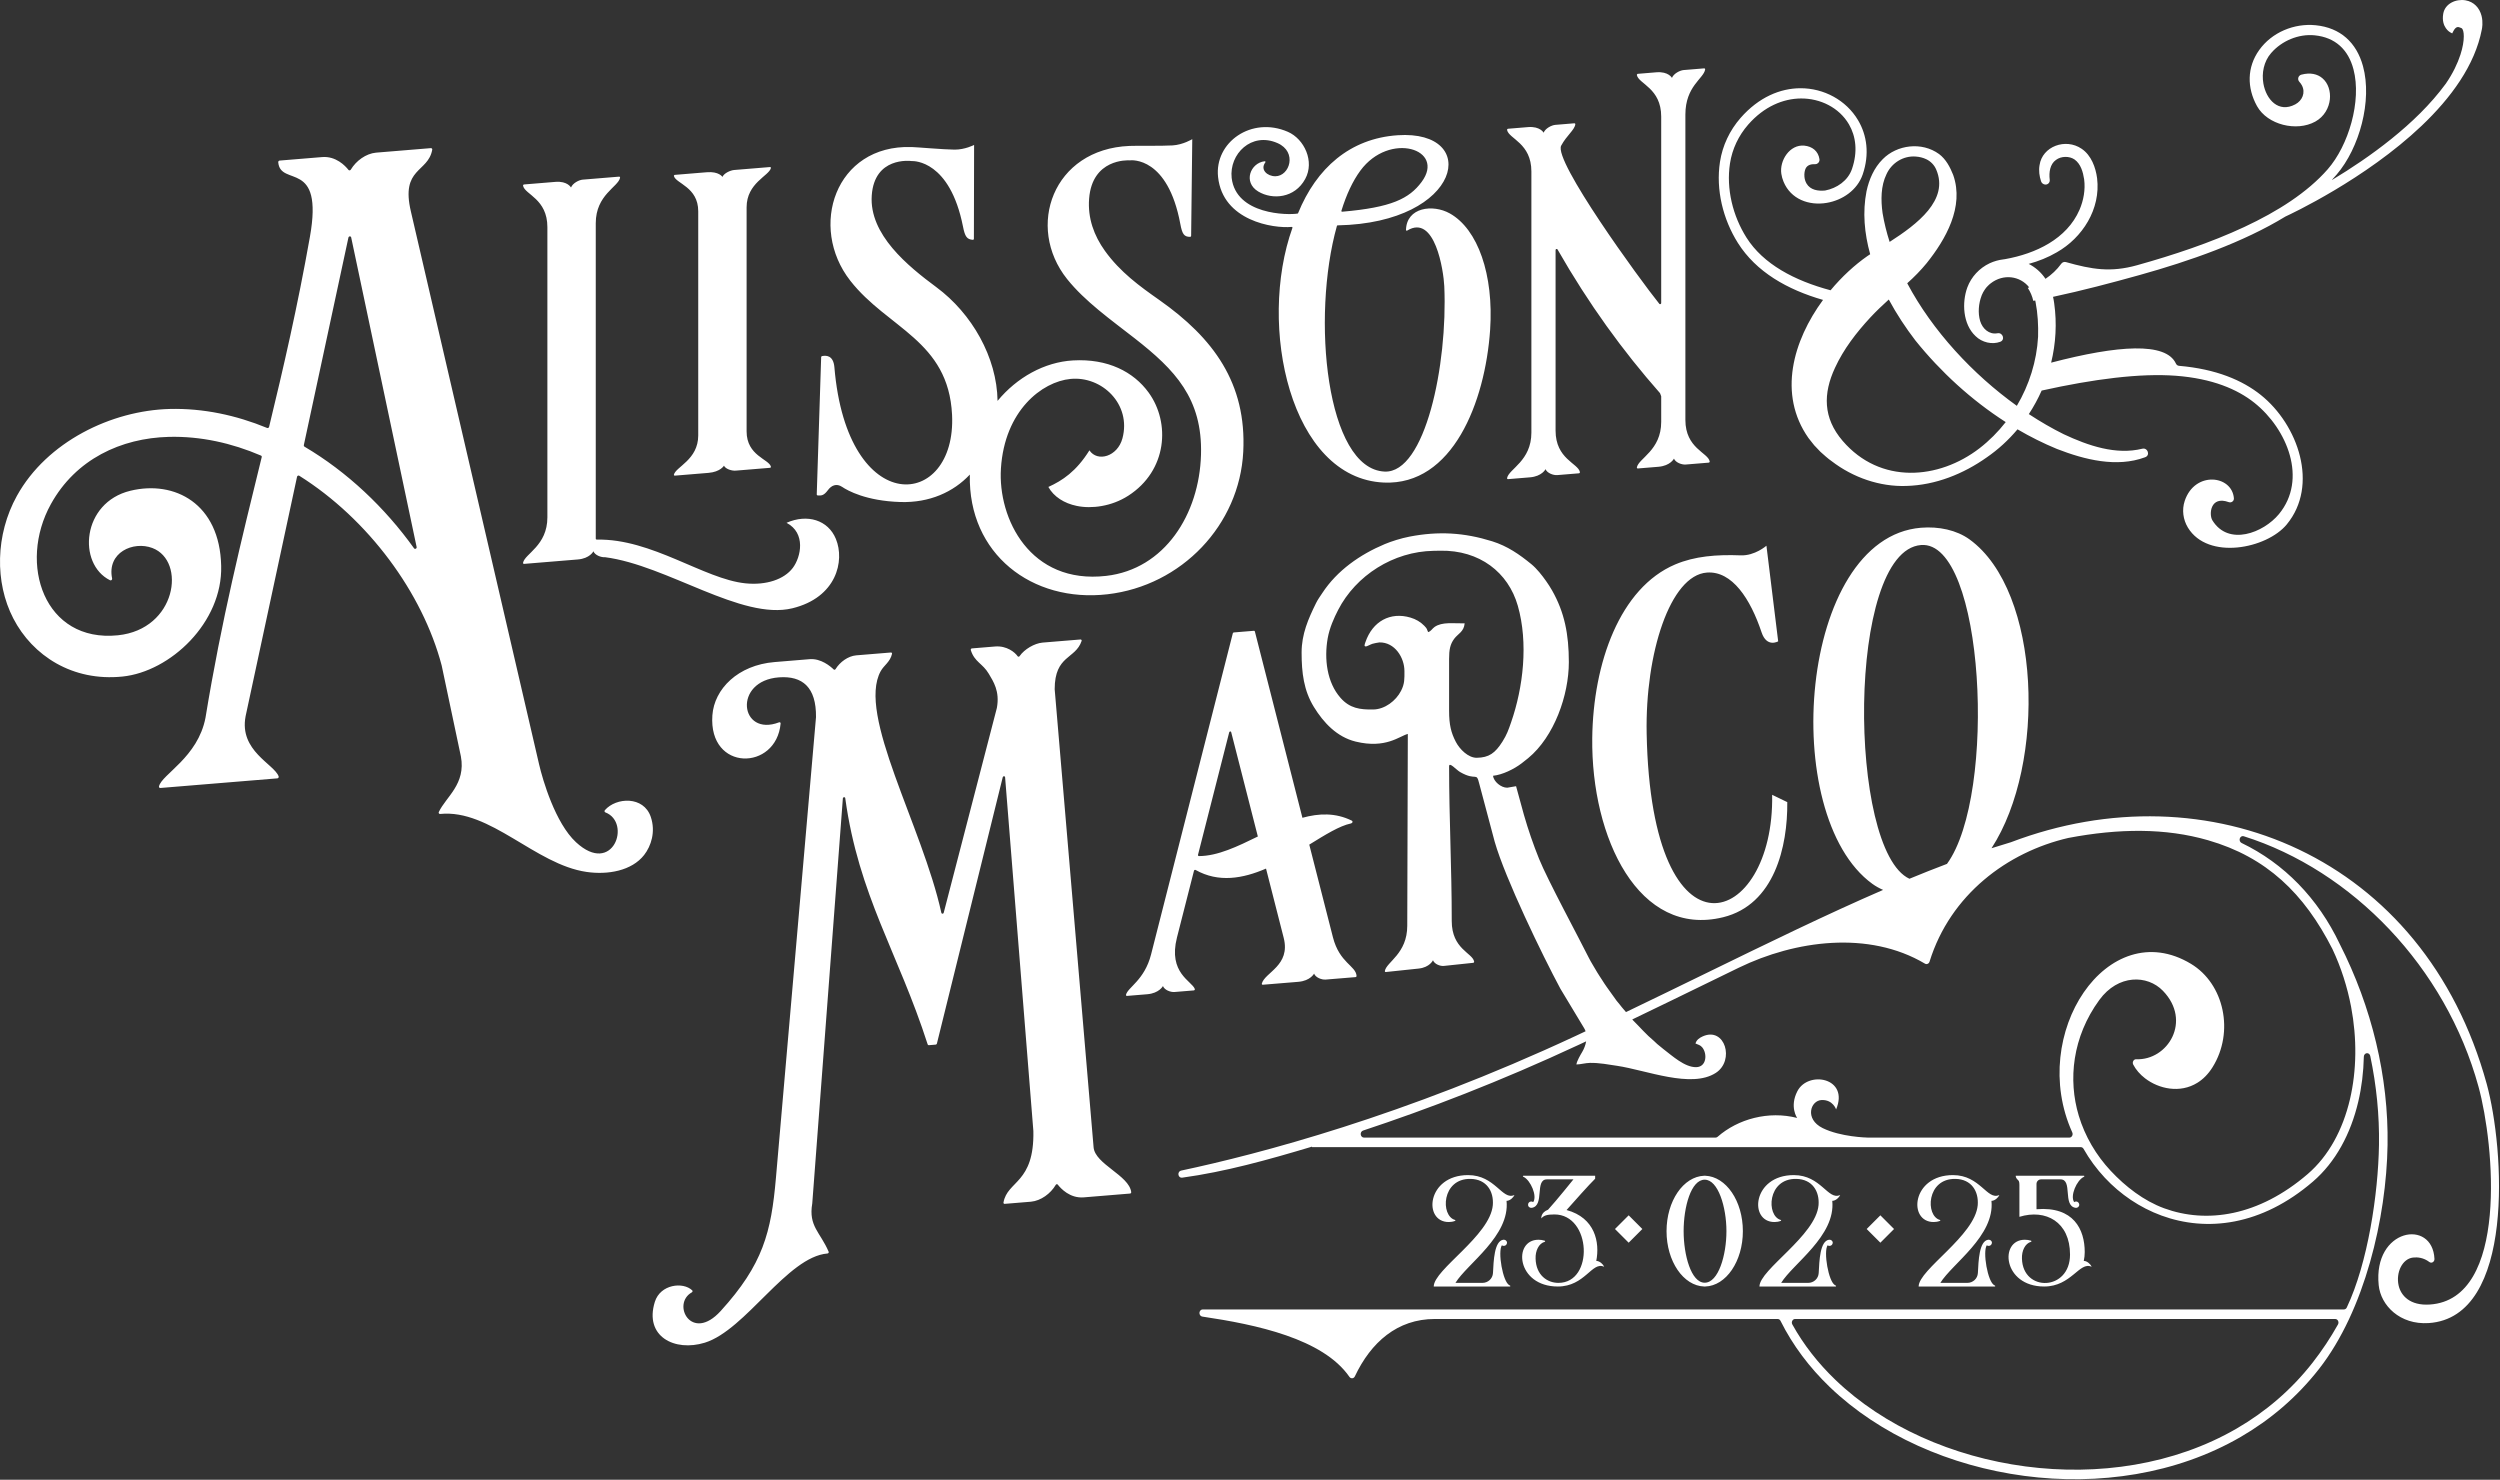 <svg width="963" height="570" viewBox="0 0 963 570" fill="none" xmlns="http://www.w3.org/2000/svg">
<rect x="0" y="0" width="963" height="570" fill="#333333" stroke="none"/>
<g clip-path="url(#clip0_4_2)">
<path fill-rule="evenodd" clip-rule="evenodd" d="M287.593 65.088L296.573 64.351C296.692 64.34 296.802 64.377 296.868 64.456C296.954 64.523 296.976 64.615 296.954 64.721C296.269 67.731 287.593 70.467 287.593 79.853V166.188C287.593 175.574 296.269 176.864 296.954 179.772C296.976 179.874 296.954 179.968 296.868 180.06C296.802 180.148 296.693 180.195 296.573 180.205L287.593 180.944L283.402 181.287C281.881 181.413 279.482 180.677 278.874 179.378C278.874 179.378 277.516 181.771 272.89 182.153L268.96 182.476L259.98 183.215C259.849 183.226 259.751 183.196 259.675 183.116C259.6 183.04 259.567 182.95 259.589 182.847C260.273 179.826 268.96 177.107 268.96 167.721V81.383C268.96 71.997 260.273 70.689 259.589 67.79C259.567 67.692 259.6 67.593 259.675 67.515C259.751 67.422 259.848 67.368 259.98 67.358L268.96 66.619L272.293 66.347C276.919 65.964 278.287 68.138 278.287 68.138C278.885 66.737 281.295 65.606 282.816 65.48L287.593 65.089L287.593 65.088ZM516.704 81.214C518.619 74.979 521.064 69.739 524.004 65.742C535.213 50.508 557.021 57.41 547.599 70.091C542.828 76.517 536.022 79.921 517.022 81.552C516.924 81.561 516.833 81.525 516.765 81.459C516.698 81.389 516.679 81.306 516.704 81.22V81.214ZM538.357 52.097C519.982 53.339 507.082 64.798 500.027 82.092C499.996 82.185 499.914 82.243 499.808 82.269C496.141 82.897 476.109 82.784 474.436 68.54C473.447 59.324 482.051 50.726 492.072 55.11C499.85 58.5 496.785 67.892 491.252 67.894C488.179 67.903 485.276 65.349 487.421 62.53C487.487 62.447 487.493 62.334 487.426 62.243C487.366 62.148 487.249 62.107 487.134 62.118C481.687 62.754 478.709 70.174 484.669 73.767C490.14 77.062 498.747 76.362 502.766 68.933C506.462 62.212 502.437 53.551 496.088 50.778C482.093 44.67 467.768 54.812 469.197 68.172C471.004 85.107 490.543 88.067 497.524 87.406C497.63 87.398 497.728 87.434 497.795 87.511C497.862 87.584 497.88 87.664 497.848 87.755C484.323 125.6 497.054 184.287 533.053 185.883C559.523 187.054 572.079 154.973 573.993 127.091C575.435 105.864 569.304 88.268 558.452 82.202C551.937 78.558 541.792 79.835 541.586 88.588C541.583 88.686 541.641 88.784 541.738 88.836C541.849 88.88 541.962 88.872 542.058 88.814C552.776 82.243 556.078 104.375 556.339 110.27C557.687 140.603 548.972 182.344 533.36 181.653C510.859 180.655 505.073 122.269 514.986 87.007C515.019 86.883 515.136 86.808 515.269 86.808C563.333 85.879 570.502 49.916 538.357 52.096L538.357 52.097ZM531.348 247.457C537.323 247.353 540.99 253.362 540.99 258.496C540.99 261.411 541.115 263.307 539.697 266.084C537.687 270.016 533.398 273.221 529.003 273.296C523.833 273.384 519.957 272.836 516.43 268.885C511.079 262.886 510.039 253.71 511.428 245.859C512.134 241.861 513.871 238.015 515.448 234.956C522.322 221.611 536.755 212.442 552.197 212.179L554.803 212.131C569.912 211.875 580.99 220.46 584.666 233.359C588.739 247.657 586.776 264.744 582.065 278.279C581.098 281.063 580.436 283.006 578.731 285.687C575.905 290.13 573.548 291.817 568.875 291.898C565.572 291.955 562.264 288.603 560.792 285.784C558.965 282.287 558.191 279.173 558.191 273.838V253.771C558.191 250.282 558.589 248.174 560.156 246.061C561.619 244.094 563.915 243.37 564.184 240.118C559.862 240.19 555.519 239.459 552.6 241.503C551.629 242.182 551.265 243.158 550.111 243.485C549.504 242.231 549.92 242.394 548.652 241.061C547.153 239.531 545.383 238.504 543.313 237.894C535.554 235.603 528.706 239.29 525.949 247.392C525.656 248.254 525.219 249.251 526.447 248.948C526.879 248.84 527.944 248.208 528.701 247.981C529.048 247.876 530.906 247.463 531.347 247.457H531.348ZM559.21 354.792C559.21 365.579 567.213 367.062 567.833 370.381C567.893 370.614 567.702 370.858 567.473 370.88L556.154 372.074C554.764 372.218 552.556 371.38 551.986 369.895C551.986 369.895 550.738 372.642 546.471 373.09L533.813 374.423C533.573 374.45 533.409 374.26 533.453 374.001C534.082 370.529 542.076 367.385 542.076 356.598C542.076 331.775 542.293 307.508 542.293 282.711C539.103 283.507 533.838 288.5 522.222 285.665C514.985 283.897 509.836 278.386 506.116 272.337C502.215 265.991 501.379 259.176 501.379 251.355C501.379 244.23 503.955 238.373 506.935 232.322C507.663 230.842 508.465 229.802 509.352 228.441C515.037 219.741 523.956 213.556 533.395 209.594C535.971 208.514 539.73 207.33 542.924 206.712C554.077 204.556 563.996 205.131 574.771 208.501C580.693 210.352 585.303 213.572 589.908 217.341C591.948 219.011 594.058 221.689 595.563 223.838C596.427 225.068 597.135 226.149 597.884 227.473C602.648 235.886 604.318 244.324 604.318 255.066C604.318 267.764 598.698 283.745 588.646 292.043L586.149 294.019C583.243 296.256 578.701 298.469 575.13 298.827C575.31 300.996 578.189 303.465 580.604 303.424L583.991 302.844L587.007 313.85C588.672 319.649 590.619 325.304 592.85 330.837C596.097 338.885 608.474 361.821 611.927 368.779C612.912 370.765 614.112 372.536 615.233 374.538C615.832 375.612 616.411 376.294 617.056 377.376C617.692 378.441 618.239 379.178 618.912 380.179L622.691 385.457C623.453 386.386 624.047 387.065 624.772 388.032L626.329 389.853C636.719 384.868 647.004 379.851 657.084 374.933C681.028 363.25 703.807 352.137 725.372 342.793C723.896 342.154 722.509 341.38 721.243 340.467C684.88 314.127 692.855 207.16 739.962 203.287C746.82 202.725 753.689 204.172 758.669 207.782C786.264 227.769 788.326 294.176 767.132 326.738C769.6 325.941 772.049 325.183 774.477 324.468C774.51 324.46 774.534 324.451 774.566 324.44C850.274 295.65 933.81 329.701 957.9 417.591C964.68 442.332 968.986 507.435 935.535 509.648C924.454 510.38 917.058 502.864 916.27 495.029C914.07 473.197 937.026 469.323 937.754 484.916C937.78 485.453 937.544 485.933 937.118 486.193C936.692 486.458 936.203 486.431 935.8 486.132C933.53 484.412 931.187 484.214 929.483 484.412C925.345 484.902 922.846 490.196 923.944 495.15C924.81 499.041 928.298 503.016 935.967 502.504C966.448 500.485 960.793 440.732 954.738 418.653C942.078 372.469 906.012 335.274 864.289 322.119C863.658 321.915 862.995 322.291 862.771 322.974C862.549 323.663 862.845 324.421 863.451 324.712C879.761 332.549 892.897 345.969 901.274 363.64C901.282 363.651 901.285 363.662 901.292 363.674C913.614 387.899 920.11 414.805 919.687 441.06C919.238 469.132 910.888 504.795 893.306 527.297C884.763 538.233 874.488 546.912 863.126 553.501C838.339 567.873 808.35 572.294 779.785 568.515C751.211 564.733 724.011 552.73 704.811 534.267C697.042 526.797 690.578 518.269 685.851 508.787C685.629 508.336 685.224 508.077 684.757 508.077L552.683 508.073C538.238 508.073 528.089 517.056 521.895 530.165C521.692 530.596 521.333 530.861 520.898 530.903C520.458 530.942 520.062 530.751 519.795 530.364C509.595 515.628 483.906 510.229 463.108 507.145C462.456 507.047 461.984 506.406 462.027 505.686C462.073 504.958 462.616 504.395 463.275 504.395H862.593H896.116H902.869C903.35 504.395 903.761 504.12 903.978 503.656C912.089 486.55 916.084 459.902 916.386 441.002C916.566 429.622 915.418 418.111 913.021 406.756C912.878 406.075 912.306 405.622 911.677 405.693C911.044 405.764 910.568 406.338 910.551 407.036C910.418 413.013 909.699 418.842 908.405 424.366C905.492 436.774 899.657 447.644 890.963 455.127C871.092 472.24 849.945 474.586 832.61 468.235C824.257 465.175 816.788 460.09 810.769 453.66C807.615 450.288 804.859 446.546 802.582 442.531C802.342 442.114 801.963 441.879 801.52 441.879H505.392V441.688C488.125 446.857 472.04 451.346 455.322 453.648C454.651 453.739 454.036 453.225 453.932 452.486C453.828 451.755 454.269 451.061 454.93 450.92C485.081 444.52 540.941 429.847 606.882 399.068C608.178 398.463 609.473 397.857 610.767 397.248C610.629 396.837 610.447 396.44 610.216 396.061L601.07 380.868C594.181 368.069 579.791 338.344 575.759 324.249L569.812 301.891C568.627 297.081 568.796 301.05 562.442 297.399C560.901 296.513 558.192 293.293 558.192 295.207C558.192 315.544 559.211 333.827 559.211 354.791L559.21 354.792ZM628.755 392.69L629.064 393.05C631.767 395.722 634.105 398.511 637.129 401.001C637.624 401.412 637.831 401.722 638.326 402.132L640.74 404.105C644.121 406.675 648.953 411.148 653.363 411.073C657.382 411.003 657.723 405.933 655.717 403.466C654.966 402.541 654.202 402.464 653.104 401.955C653.465 400.591 654.599 399.788 655.882 399.214C664.469 395.366 668.328 408.5 660.916 413.283C651.483 419.37 634.257 412.25 622.878 410.547C619.718 410.074 616.04 409.364 612.449 409.427C610.673 409.457 608.919 410.008 607.237 410.036C607.34 408.796 608.845 406.254 609.472 405.197C610.163 404.034 610.732 402.604 610.983 401.128L608.164 402.447C577.835 416.603 549.62 427.367 525.036 435.495C524.438 435.694 524.065 436.338 524.158 437.024C524.249 437.708 524.771 438.203 525.397 438.203H660.836C661.128 438.203 661.381 438.104 661.611 437.9C669.496 430.986 681.262 427.821 692.258 430.63C692.258 430.63 689.237 426.342 692.355 420.313C696.511 412.272 712.438 415.109 707.266 427.346C707.266 427.346 706.074 423.595 701.741 423.728C697.407 423.861 695.011 431.051 702.116 434.552C709.046 437.964 719.062 438.191 719.544 438.202C719.555 438.202 719.561 438.202 719.567 438.202H797.117C797.561 438.202 797.948 437.966 798.182 437.548C798.413 437.13 798.434 436.644 798.235 436.202C781.097 398.31 811.901 351.936 843.967 371.274C856.79 379.008 860.738 397.535 852.278 411.088C850.599 413.782 848.602 415.744 846.44 417.084C843.088 419.17 839.362 419.76 835.809 419.315C832.293 418.88 828.942 417.414 826.286 415.376C824.336 413.878 822.744 412.055 821.724 410.089C821.493 409.638 821.496 409.127 821.739 408.687C821.979 408.244 822.389 407.998 822.854 408.021C835.023 408.515 844.429 393.306 833.156 381.655C827.164 375.464 815.921 375.238 808.668 385.178C798.253 399.447 796.573 415.934 800.746 429.781C803.127 437.688 807.407 444.979 813.058 451.016C818.721 457.068 825.763 462.551 833.644 465.438C850.027 471.437 870.056 468.487 888.942 452.222C897.027 445.265 902.469 435.094 905.201 423.446C907.795 412.398 907.955 400.029 905.639 387.795C904.199 380.226 901.817 372.716 898.469 365.605C898.462 365.592 898.458 365.581 898.451 365.566C887.569 344.141 873.07 330.17 850.54 323.658C834.138 318.919 816.197 319.088 796.8 322.762C796.783 322.762 796.774 322.765 796.756 322.767C773.285 328.198 751.264 344.594 743.263 370.421C743.139 370.819 742.89 371.108 742.541 371.259C742.184 371.415 741.825 371.391 741.488 371.193C719.804 358.34 691.506 362.219 669.815 372.745L658.422 378.295C648.752 383.011 638.892 387.823 628.755 392.689V392.69ZM724.316 468.14L729.589 473.415L724.316 478.689L719.043 473.415L724.316 468.14ZM627.363 468.14L632.636 473.415L627.363 478.689L622.088 473.415L627.363 468.14ZM770.125 460.319V460.376C769.815 461.17 768.459 462.568 767.107 462.568C768.46 476.087 751.916 486.798 747.421 494.166H757.822C759.969 494.166 761.756 492.524 761.878 490.39C762.122 485.645 762.374 478.094 765.818 477.548C766.552 477.428 767.229 477.908 767.293 478.643C767.293 479.373 766.739 479.92 766.063 479.92C765.752 479.92 765.508 479.86 765.32 479.675C763.663 482.051 765.63 493.798 768.216 495.08L768.46 495.203C768.649 495.319 768.584 495.565 768.396 495.565H746.687H739.058C739.058 489.053 760.768 476.021 761.82 464.217C762.244 458.914 759.421 454.227 753.271 454.111C742.07 453.867 741.58 468.415 747.299 469.937C747.486 470 747.421 470.239 747.241 470.302C746.443 470.604 745.642 470.726 744.836 470.726C734.873 470.726 736.351 452.647 752.285 452.647C762.799 452.647 765.443 462.51 770.125 460.319H770.125ZM708.808 460.319V460.376C708.498 461.17 707.144 462.568 705.79 462.568C707.144 476.087 690.599 486.798 686.105 494.166H696.505C698.653 494.166 700.438 492.524 700.562 490.39C700.806 485.645 701.058 478.094 704.5 477.548C705.235 477.428 705.913 477.908 705.977 478.643C705.977 479.373 705.423 479.92 704.746 479.92C704.436 479.92 704.192 479.86 704.004 479.675C702.347 482.051 704.314 493.798 706.9 495.08L707.144 495.203C707.332 495.319 707.266 495.565 707.08 495.565H685.37H677.742C677.742 489.053 699.452 476.021 700.504 464.217C700.928 458.914 698.104 454.227 691.954 454.111C680.754 453.867 680.264 468.415 685.983 469.937C686.169 470 686.105 470.239 685.925 470.302C685.125 470.604 684.326 470.726 683.519 470.726C673.557 470.726 675.034 452.647 690.967 452.647C701.483 452.647 704.126 462.51 708.809 460.319H708.808ZM805.68 487.891V487.956C801.005 485.759 797.93 495.564 787.413 495.564C771.481 495.564 770.004 477.548 779.966 477.548C780.765 477.548 781.565 477.665 782.364 477.908C782.552 478.03 782.552 478.275 782.364 478.332C780.031 479.003 778.734 481.806 778.856 484.854C779.23 497.817 797.375 497.329 797.375 483.267C797.375 470.662 788.025 465.612 777.877 468.717V456.423C777.877 455.082 777.631 454.781 777.077 454.291C776.71 453.923 776.458 453.441 776.458 452.951V452.893H783.719H802.727C802.915 452.893 802.973 453.131 802.792 453.253L802.604 453.375C799.961 454.659 797.311 460.679 798.974 463.055C799.162 462.933 799.406 462.81 799.716 462.81C800.393 462.81 800.941 463.423 800.941 464.095C800.883 464.887 800.205 465.368 799.464 465.248C794.421 464.397 798.541 454.291 793.687 454.291H786.182C785.259 454.291 784.459 455.082 784.459 456.055V465.793C798.786 464.642 803.036 473.586 803.036 482.297C803.036 483.448 802.914 484.608 802.668 485.701C804.015 485.701 805.369 487.108 805.68 487.891H805.68ZM617.894 487.891V487.956C613.219 485.759 610.576 495.564 600.059 495.564C584.127 495.564 582.65 477.548 592.612 477.548C593.411 477.548 594.211 477.665 595.01 477.908C595.198 477.972 595.262 478.275 595.076 478.332C592.735 478.947 591.388 481.806 591.51 484.854C591.689 491.182 595.998 494.166 600.305 494.166C614.084 494.166 613.039 467.802 598.764 467.802C595.874 467.802 594.643 468.228 593.721 469.33C593.721 469.33 593.411 467.077 596.307 465.98C599.563 462.444 606.088 454.291 606.088 454.291H595.874C591.077 454.291 595.076 464.397 590.091 465.248C589.356 465.368 588.614 464.887 588.614 464.095C588.558 463.423 589.112 462.81 589.846 462.81C590.091 462.81 590.401 462.933 590.587 463.055C592.244 460.679 589.536 454.659 586.957 453.375L586.705 453.253C586.525 453.131 586.648 452.893 586.834 452.893H606.765H614.451C614.451 453.253 614.451 454.047 614.451 454.047C612.24 456.177 606.088 463.113 603.438 466.102C614.451 469.086 616.295 478.578 614.884 485.701C616.237 485.701 617.592 487.107 617.894 487.89L617.894 487.891ZM583.339 460.319V460.376C583.029 461.17 581.675 462.568 580.322 462.568C581.675 476.087 565.13 486.798 560.636 494.166H571.037C573.184 494.166 574.971 492.524 575.093 490.39C575.337 485.645 575.589 478.094 579.033 477.548C579.768 477.428 580.444 477.908 580.508 478.643C580.508 479.373 579.954 479.92 579.278 479.92C578.967 479.92 578.723 479.86 578.535 479.675C576.878 482.051 578.845 493.798 581.431 495.08L581.675 495.203C581.863 495.319 581.799 495.565 581.611 495.565H559.902H552.273C552.273 489.053 573.983 476.021 575.035 464.217C575.46 458.914 572.636 454.227 566.486 454.111C555.285 453.867 554.795 468.415 560.514 469.937C560.701 470 560.636 470.239 560.456 470.302C559.658 470.604 558.858 470.726 558.051 470.726C548.089 470.726 549.566 452.647 565.499 452.647C576.014 452.647 578.658 462.51 583.34 460.319H583.339ZM665.022 474.258C665.022 464.943 661.824 454.414 656.653 454.414C651.365 454.414 648.534 464.943 648.534 474.258C648.534 483.448 651.423 494.101 656.653 494.101C661.946 494.101 665.022 483.448 665.022 474.258ZM656.839 495.565C656.839 495.565 656.717 495.565 656.652 495.565C656.594 495.565 656.472 495.565 656.472 495.565C648.412 495.319 641.951 485.823 641.951 474.258C641.951 462.631 648.412 453.195 656.472 452.893C656.472 452.893 656.594 452.893 656.652 452.893C656.716 452.893 656.839 452.893 656.839 452.893C664.899 453.195 671.353 462.631 671.353 474.258C671.353 485.823 664.899 495.319 656.839 495.565ZM762.517 172.669C746.798 184.779 724.269 186.693 709.789 169.823C702.181 160.967 702.25 151.551 706.84 141.685C710.141 134.496 715.048 128.139 720.393 122.357C722.682 119.892 725.102 117.601 727.556 115.373C730.58 121 734.106 126.316 737.792 131.125C747.505 143.212 759.377 154.109 772.605 162.588C769.669 166.351 766.283 169.756 762.516 172.669L762.517 172.669ZM725.168 82.093C724.473 77.034 724.473 71.637 726.669 67.118C728.631 62.77 733.158 59.898 738.018 60.31C739.367 60.407 740.746 60.737 741.987 61.325C743.709 62.142 745.109 63.578 745.835 65.329C750.862 77.037 738.46 86.39 727.884 93.183C726.707 89.509 725.79 85.806 725.168 82.093H725.168ZM825.21 172.846C815.085 175.35 804.388 171.688 794.94 167.26C790.445 165.033 785.942 162.428 781.507 159.511C783.392 156.636 785.045 153.602 786.443 150.449C806.519 145.993 824.417 143.7 838.19 144.747C852.072 145.803 861.765 149.874 868.403 155.165C881.101 165.291 888.916 184.626 877.848 198.032C871.902 205.239 858.385 210.522 852.197 200.407C850.841 198.184 851.37 190.813 858.522 193.425C859.535 193.795 860.588 192.994 860.497 191.92C859.761 182.971 845.409 181.358 841.556 192.935C840.407 196.38 840.914 200.181 842.803 203.268C850.516 215.876 873.114 211.388 880.853 202.015C893.332 186.892 885.261 163.615 870.824 152.105C863.778 146.486 853.658 142.144 839.373 140.917C838.833 140.87 838.397 140.553 838.17 140.06C834.316 131.69 815.868 132.951 790.102 139.697C791.898 132.298 792.361 124.531 791.271 116.808C791.161 115.98 791.015 115.156 790.829 114.342C802.06 111.935 813.18 109.013 824.239 105.924C833.892 103.227 843.846 100.086 853.415 96.377C862.998 92.665 872.196 88.388 880.322 83.422L880.339 83.412C882.318 82.501 911.168 69.034 932.809 48.459C944.059 37.758 953.373 25.131 956.007 11.309L956.009 11.295V11.293C956.068 11.024 956.549 8.66 955.893 6.103C955.094 2.989 952.924 0.669 949.698 0.119C946.049 -0.497 941.8 1.359 941.133 5.301C940.237 10.602 943.851 12.477 943.862 12.481L944.588 12.859L944.96 12.129C946.053 9.985 946.974 10.358 947.649 10.63C947.807 10.691 948.1 10.776 948.227 10.864C948.748 11.227 949.048 12.336 949.052 13.993C949.059 15.846 948.658 18.278 947.757 21.061C946.665 24.433 944.838 28.299 942.113 32.246C936.254 40.24 928.906 47.262 921.207 53.466C913.462 59.707 905.389 65.055 898.379 69.273C898.333 69.301 898.285 69.24 898.321 69.202H898.324C898.913 68.571 899.495 67.932 900.055 67.273C908.844 57.04 913.866 38.804 910.225 25.492C907.732 16.367 901.503 10.681 892.011 9.724C883.695 8.888 875.105 12.444 870.224 19.301C865.514 25.918 865.502 33.807 869.381 40.84L869.401 40.874C873.428 48.123 884.685 50.797 891.823 46.852L891.861 46.834C895.303 44.922 897.138 41.539 897.471 38.201C897.767 35.246 896.885 32.051 894.548 30.097C892.674 28.524 889.966 27.84 886.497 28.755C885.274 29.077 884.843 30.563 885.695 31.5C886.109 31.951 886.436 32.41 886.682 32.874C888.178 35.683 886.832 38.765 884.153 40.193C877.647 43.661 872.922 38.289 871.86 32.202C871.165 28.215 871.965 23.723 874.858 20.407C878.947 15.72 885.407 12.98 891.629 13.607C899.548 14.404 904.553 19.09 906.559 26.704C909.762 38.864 904.669 56.042 896.606 65.232C888.802 74.128 877.379 81.421 864.462 87.455C851.501 93.513 837.036 98.299 823.202 102.164C818.099 103.591 813.734 103.989 809.419 103.685C805.084 103.376 800.774 102.36 795.805 100.958C795.13 100.77 794.414 101.017 794.002 101.586C792.301 103.931 790.239 105.838 787.927 107.403C786.229 104.869 783.984 102.94 781.458 101.654C785.233 100.62 788.878 99.179 792.254 97.203C802.135 91.604 809.259 80.534 807.803 68.655C807.258 64.521 805.582 59.834 801.852 57.307C795.633 53.055 786.665 56.412 785.635 63.625C785.273 65.707 785.564 67.827 786.203 69.813C786.437 70.579 787.173 71.128 787.995 71.1C788.996 71.066 789.702 70.176 789.553 69.194C789.201 66.444 789.652 63.209 791.962 61.6C793.946 60.102 797.11 60.045 799.141 61.45C801.537 63.201 802.372 66.25 802.811 69.061C803.335 73.069 802.593 77.175 801.03 80.813C796.14 92.074 784.145 97.72 772.329 99.826C772.105 99.864 771.878 99.892 771.649 99.92C769.873 100.135 768.11 100.626 766.425 101.406C762.472 103.265 759.327 106.634 757.815 110.72C755.71 116.494 756.042 124.851 760.991 129.479C763.462 131.922 767.385 132.832 770.492 131.66C772.513 130.909 771.484 127.935 769.376 128.378C766.198 128.957 763.644 126.592 762.759 123.673C761.813 120.572 762.192 116.814 763.268 114.012L763.398 113.636L763.57 113.288L763.902 112.588L764.301 111.929C764.514 111.525 764.912 111.069 765.184 110.696L765.701 110.147C766.03 109.782 766.44 109.454 766.816 109.147C771.686 105.361 778.136 106.257 781.641 110.684C781.463 110.755 781.283 110.826 781.104 110.895C782.139 112.468 782.836 114.156 783.22 115.888L783.968 115.744L784.095 116.333C784.953 120.746 785.199 125.276 785.068 129.733C784.543 139.15 781.638 148.308 776.883 156.328C759.942 144.175 744.405 127.474 734.663 109.113C737.34 106.717 739.886 104.142 742.153 101.367C749.418 92.289 756.721 79.689 752.362 67.376C751.158 64.351 749.585 61.333 746.925 59.338C740.224 54.464 730.656 55.801 725.239 61.305C721.906 64.612 719.961 69.098 718.979 73.683C717.415 81.667 718.16 89.899 720.392 97.93C720.035 98.16 719.69 98.385 719.359 98.613C714.406 102.063 709.487 106.591 705.135 111.817C691.273 108.119 679.191 101.746 672.736 91.51C667.482 83.174 664.892 72.765 666.389 62.963C667.24 57.392 669.704 52.227 673.411 47.991C679.535 41 686.906 37.98 693.72 37.932C701.132 37.88 708.439 41.404 712.224 47.916C714.899 52.522 715.661 58.446 713.388 65.076C711.835 69.602 707.577 72.518 703.004 73.393C700.315 73.644 697.347 73.211 695.869 70.682C695.396 69.874 695.148 68.969 695.068 68.095C694.948 66.806 695.176 65.597 695.562 64.846C696.246 63.511 697.742 63.178 699.125 63.241C699.378 63.255 699.621 63.211 699.846 63.12C700.554 62.827 700.977 62.09 700.862 61.324C700.386 58.185 698.069 56.389 695.001 56.098C689.399 55.572 685.391 61.855 686.17 66.968C686.32 67.963 686.607 68.997 687.031 70.019C689.819 76.725 696.79 79.304 703.67 78.144C709.759 77.113 715.455 73.199 717.509 67.208C720.2 59.361 719.14 52.071 715.739 46.328C711.129 38.536 702.492 33.953 693.501 33.987C685.782 34.017 677.498 37.402 670.482 45.412C666.289 50.203 663.494 56.085 662.529 62.384C660.893 73.087 663.699 84.483 669.441 93.592C676.471 104.741 688.46 111.573 702.232 115.525C690.7 131.211 684.74 151.826 696.63 168.737C697.128 169.394 698.295 170.834 698.824 171.511C699.344 172.059 700.724 173.517 701.23 174.034C702.557 175.207 704.138 176.687 705.602 177.677C713.831 183.985 724.144 187.537 734.304 187.188C745.632 186.881 756.352 182.519 765.32 176.17C769.739 173.123 773.703 169.475 777.141 165.375C782.051 168.247 787.128 170.792 792.334 172.934C803.045 177.107 815.381 180.176 826.225 176.158C828.433 175.453 827.311 172.327 825.208 172.848L825.21 172.846ZM735.513 338.498C740.402 336.478 745.225 334.562 749.982 332.765C769.383 306.136 764.388 207.937 739.961 209.946C711.197 212.311 711.804 327.555 735.513 338.498ZM885.815 508.074H691.473C691.006 508.074 690.607 508.331 690.381 508.782C690.154 509.228 690.161 509.737 690.408 510.177C694.748 518.013 700.37 525.145 706.973 531.495C725.666 549.47 752.223 561.164 780.174 564.863C808.13 568.565 837.43 564.271 861.593 550.257C872.6 543.875 882.546 535.475 890.806 524.899C894.482 520.198 897.733 515.28 900.588 510.184C900.836 509.748 900.845 509.234 900.619 508.784C900.392 508.337 899.99 508.079 899.523 508.079L885.815 508.074ZM351.196 62.041C350.438 61.95 336.855 60.384 335.799 75.254C334.727 90.364 349.804 102.561 360.691 110.628C374.388 120.76 384.017 137.641 384.26 154.421C391.749 145.359 402.344 139.468 413.311 138.837C426.734 138.066 436.651 143.224 442.452 151.212C450.885 162.823 449.67 181.275 434.588 190.965C431.34 193.042 427.809 194.316 424.384 194.913C420.977 195.521 417.643 195.48 414.777 194.88C409.938 193.893 405.901 191.333 403.828 187.575C409.222 185.12 414.561 181.627 419.646 173.473C422.749 178.12 430.482 175.87 432.357 168.876C435.896 155.724 424.479 144.783 412.378 145.96C401.346 147.026 386.976 158.194 385.56 180.442C384.329 199.78 396.801 225.214 426.113 221.828C448.661 219.239 461.976 198.09 462.627 175.147C463.248 153.467 452.552 142.419 437.126 130.356C427.85 123.113 417.943 116.123 411.028 107.466C395.019 87.381 405.545 57.419 435.08 56.21C436.748 56.098 447.62 56.268 451.684 56.013C455.748 55.759 459.261 53.602 459.261 53.602L458.827 90.796C458.823 90.919 458.787 91.022 458.696 91.115C458.627 91.184 458.516 91.244 458.408 91.236C456.126 91.231 455.385 90.21 454.657 86.251C449.841 60.402 435.953 61.672 435.178 61.772C435.156 61.774 435.134 61.774 435.112 61.775C434.343 61.718 420.727 61.123 419.529 76.502C418.937 84.033 421.41 90.77 425.624 96.644C431.515 104.83 439.008 110.254 446.529 115.536C467.37 130.193 480.238 147.611 478.901 174.013C477.48 202.186 455.171 225.623 426.592 228.915C397.589 232.244 372.909 213.43 373.579 182.909L373.583 182.803C367.281 189.526 358.034 193.738 346.793 193.378C333.574 192.952 326.521 188.985 324.383 187.547C322.183 186.066 320.217 187.014 318.889 188.827C317.276 191.002 316.312 190.918 314.988 190.841C314.783 190.835 314.604 190.645 314.611 190.428L316.313 137.554C316.319 137.368 316.444 137.219 316.64 137.172C318.04 136.892 321.004 136.66 321.412 141.487C326.352 200.334 368.515 196.315 366.735 159.785C365.334 131.126 341.895 126.514 327.528 108.124C311.355 87.452 321.677 55.689 351.121 56.638C352.783 56.66 363.627 57.608 367.668 57.639C371.719 57.671 375.223 55.83 375.223 55.83L375.144 91.992C375.141 92.103 375.105 92.189 375.016 92.272C374.936 92.357 374.828 92.386 374.729 92.382C372.454 92.198 371.705 91.167 370.941 87.253C365.884 61.775 352.024 62.024 351.274 62.043C351.252 62.053 351.219 62.053 351.197 62.042L351.196 62.041ZM657.512 220.552C667.217 219.842 674.264 230.7 678.565 243.591C680.574 249.605 684.953 247.044 684.953 247.044L680.43 210.208C680.43 210.208 675.973 214.139 670.512 213.923C661.243 213.565 652.811 214.226 645.271 217.427C623.997 226.473 613.677 255.371 613.331 284.313C612.884 322.822 631.267 361.297 663.743 353.322C683.568 348.438 688.628 326.042 688.46 308.978L682.629 306.157C683.579 357.186 636.091 374.213 634.293 282.601C633.689 251.711 643.329 221.584 657.512 220.552V220.552ZM473.491 282.084L461.469 329.272C461.437 329.396 461.458 329.527 461.546 329.625C461.621 329.708 461.731 329.775 461.861 329.764C469.082 329.735 476.715 326.043 484.523 322.22L474.251 282.01C474.207 281.828 474.055 281.72 473.87 281.758C473.696 281.774 473.533 281.896 473.491 282.084L473.491 282.084ZM459.917 335.429L453.358 361.16C449.894 374.801 459.145 377.927 460.232 380.942C460.285 381.059 460.254 381.192 460.188 381.307C460.102 381.421 459.981 381.496 459.851 381.507L452.414 382.12C450.893 382.243 448.526 381.34 447.972 379.822C447.972 379.822 446.528 382.601 441.902 382.983L439.426 383.185L434.106 383.624C433.987 383.633 433.877 383.589 433.802 383.497C433.736 383.414 433.703 383.309 433.736 383.187C434.387 380.333 440.86 377.575 443.39 367.67L474.88 243.944C474.923 243.767 475.086 243.633 475.271 243.616L478.007 243.391L480.82 243.16L483.002 242.982C483.187 242.965 483.327 243.063 483.371 243.234L501.69 315.011C508.053 313.25 514.438 313.02 520.692 316.099C520.942 316.232 521.04 316.461 520.965 316.696C520.899 316.951 520.659 317.144 520.355 317.202C516.023 318.1 510.518 321.527 504.329 325.35L513.45 361.062C515.99 370.954 522.278 371.989 522.549 375.92C522.549 376.037 522.517 376.138 522.451 376.243C522.365 376.326 522.267 376.376 522.147 376.385L517.467 376.772L510.637 377.331C509.117 377.456 506.761 376.555 506.185 375.038C506.185 375.038 504.752 377.815 500.126 378.196L498.833 378.304L486.422 379.322C486.303 379.333 486.195 379.289 486.118 379.197C486.054 379.093 486.021 378.998 486.054 378.866C487.225 374.522 497.216 371.952 494.48 361.255L487.672 334.579C478.756 338.441 469.386 340.091 460.558 335.116C460.439 335.051 460.307 335.051 460.177 335.102C460.047 335.168 459.948 335.286 459.917 335.43V335.429ZM599.859 183.007L608.187 182.321C608.317 182.31 608.427 182.26 608.491 182.157C608.568 182.052 608.599 181.941 608.579 181.825C607.894 178.45 599.207 176.805 599.207 165.873V96.31C599.207 96.127 599.326 95.966 599.5 95.908C599.685 95.849 599.859 95.911 599.946 96.066C612.03 117.193 625.105 135.163 639.448 151.456V151.467L639.873 152.581C639.884 152.624 639.895 152.656 639.895 152.71V162.525C639.895 173.461 631.207 176.531 630.523 180.019C630.501 180.139 630.534 180.246 630.61 180.338C630.697 180.429 630.783 180.463 630.903 180.454L638.819 179.804C643.456 179.422 644.812 176.662 644.812 176.662C645.433 178.175 647.821 179.065 649.342 178.938L658.192 178.21C658.31 178.2 658.419 178.15 658.495 178.045C658.571 177.942 658.592 177.829 658.571 177.713C657.897 174.338 649.211 172.694 649.211 161.761V44.13C649.211 33.163 656.291 30.256 656.823 26.76C656.833 26.638 656.801 26.533 656.726 26.441C656.649 26.372 656.541 26.327 656.42 26.336L649.211 26.93L648.569 26.981C647.05 27.108 644.649 28.391 644.041 30.002C644.041 30.002 642.685 27.465 638.048 27.847L630.903 28.435C630.783 28.446 630.696 28.505 630.61 28.61C630.533 28.702 630.501 28.815 630.523 28.931C631.207 32.318 639.894 33.96 639.894 44.896V116.748C639.894 116.92 639.785 117.07 639.622 117.149C639.47 117.214 639.285 117.175 639.188 117.053C631.619 107.664 598.284 61.835 601.368 56.097C603.496 52.135 606.472 50.14 606.807 47.92C606.829 47.798 606.798 47.693 606.721 47.601C606.644 47.532 606.536 47.485 606.428 47.494L599.207 48.09L599.132 48.094C597.611 48.221 595.21 49.502 594.614 51.115C594.614 51.115 593.246 48.58 588.62 48.96L580.91 49.593C580.791 49.604 580.683 49.665 580.606 49.768C580.531 49.862 580.498 49.975 580.531 50.089C581.214 53.477 589.89 55.118 589.89 66.056V77.282V166.636C589.89 177.572 581.203 180.642 580.531 184.128C580.498 184.25 580.531 184.357 580.606 184.448C580.683 184.54 580.791 184.573 580.91 184.563L589.347 183.87C593.973 183.491 595.342 180.728 595.342 180.728C595.949 182.24 598.348 183.132 599.858 183.007L599.859 183.007ZM401.537 247.532L416.199 246.327C416.354 246.314 416.489 246.38 416.577 246.492C416.669 246.615 416.688 246.752 416.638 246.9C414.251 253.989 406.284 252.29 406.262 265.463C406.264 265.474 406.262 265.485 406.262 265.494L421.254 441.953C421.807 448.442 434.944 452.749 435.749 459.21C435.764 459.338 435.727 459.459 435.636 459.578C435.544 459.692 435.426 459.747 435.288 459.758L417.455 461.224C412.136 461.66 408.601 457.791 407.449 456.31C407.357 456.188 407.217 456.137 407.058 456.149C406.9 456.174 406.766 456.26 406.68 456.408C404.704 459.775 400.958 462.534 397.147 462.893L386.994 463.726C386.854 463.737 386.731 463.682 386.639 463.584C386.551 463.492 386.512 463.366 386.539 463.222C388.017 454.718 398.466 455.922 398.053 435.651C398.05 435.651 398.05 435.638 398.05 435.627L387.165 299.401C387.148 299.173 386.971 299.016 386.744 299.012C386.515 299 386.312 299.18 386.254 299.39L360.891 402.003C360.839 402.202 360.657 402.371 360.443 402.388L357.787 402.608C357.58 402.622 357.405 402.497 357.345 402.316C345.928 366.825 330.761 345.031 325.588 307.44C325.557 307.203 325.351 307.056 325.115 307.089C324.878 307.108 324.687 307.308 324.669 307.537L312.88 463.577C312.877 463.588 312.874 463.598 312.874 463.611C311.389 472.343 315.945 474.584 319.193 482.158C319.254 482.293 319.24 482.459 319.152 482.595C319.062 482.745 318.924 482.832 318.764 482.844C303.277 484.073 287.23 512.323 271.507 517.2C259.892 520.791 248.088 514.834 252.242 501.486C254.359 494.678 263.114 493.676 266.641 497.045C266.749 497.143 266.791 497.294 266.763 497.445C266.735 497.6 266.646 497.729 266.506 497.806C258.525 502.259 266.368 517.361 277.613 504.992C293.922 487.059 297.064 474.725 298.888 453.738L314.323 276.245C314.323 276.235 314.324 276.226 314.324 276.204C314.442 264.737 309.127 260.266 300.098 260.911C282.202 262.208 284.982 284.033 300.098 278.242C300.251 278.174 300.407 278.206 300.528 278.28C300.65 278.379 300.71 278.527 300.696 278.68C299.033 297.036 272.871 297.309 274.407 275.543C275.124 265.362 284.292 256.184 298.347 255.028C305.24 254.46 304.839 254.494 311.87 253.915C316.255 253.555 319.931 256.706 321.127 257.868C321.227 257.968 321.358 258.001 321.503 257.977C321.65 257.955 321.771 257.879 321.851 257.744C323.549 254.987 326.665 252.734 329.775 252.442L343.152 251.345C343.298 251.334 343.426 251.376 343.516 251.476C343.606 251.59 343.639 251.716 343.604 251.861C342.882 255.026 340.514 256.231 339.242 258.539C330.037 275.224 355.259 318.172 362.618 351.641C362.664 351.843 362.844 351.979 363.061 351.962C363.279 351.965 363.462 351.798 363.517 351.597L383.988 272.711C383.992 272.701 383.994 272.69 383.996 272.679C385.19 266.239 382.616 262.498 380.892 259.555C378.514 255.505 375.39 255.056 373.944 250.397C373.899 250.261 373.927 250.118 374.015 249.99C374.104 249.841 374.236 249.775 374.386 249.764L383.313 249.031C387.833 248.66 390.991 251.308 391.986 252.78C392.074 252.904 392.207 252.979 392.365 252.965C392.522 252.964 392.659 252.887 392.753 252.738C394.603 250.055 398.488 247.827 401.528 247.534C401.533 247.534 401.536 247.532 401.538 247.532H401.537ZM229.487 68.782L238.466 68.043C238.587 68.034 238.695 68.067 238.761 68.161C238.846 68.252 238.869 68.358 238.846 68.481C238.162 71.988 229.487 75.036 229.487 85.972V207.501C229.487 207.717 229.66 207.864 229.877 207.859C251.073 207.387 271.146 223.079 287.173 224.703C295.165 225.513 302.059 223.177 305.382 218.765C308.554 214.552 310.508 205.324 302.972 201.384C311.008 197.845 318.978 200.319 321.974 207.575C325.493 216.071 322.214 230.162 305.242 234.305C285.664 239.076 256.98 217.739 233.113 214.641C231.583 214.766 229.182 213.877 228.585 212.362C228.585 212.362 227.218 215.125 222.591 215.505L210.854 216.471L201.884 217.208C201.744 217.219 201.645 217.184 201.57 217.094C201.493 217.002 201.46 216.895 201.482 216.775C202.166 213.276 210.854 210.218 210.854 199.272V87.503C210.854 76.57 202.166 74.949 201.482 71.552C201.46 71.435 201.493 71.323 201.57 71.22C201.656 71.114 201.743 71.062 201.874 71.051L210.854 70.314L213.959 70.058C218.595 69.678 219.953 72.226 219.953 72.226C220.572 70.602 222.961 69.317 224.481 69.194L229.488 68.784L229.487 68.782ZM117.031 171.469L134.206 91.543C134.26 91.272 134.481 91.065 134.742 91.043C135.007 91.036 135.223 91.206 135.274 91.454L160.489 210.721C160.54 210.969 160.409 211.243 160.163 211.351C159.92 211.485 159.646 211.42 159.497 211.218C148.281 195.534 133.703 181.724 117.264 172.042C117.073 171.93 116.983 171.711 117.03 171.47L117.031 171.469ZM107.174 62.489C108.021 72.221 124.733 61.032 119.388 91.186C114.62 118.099 109.187 141.63 103.657 164.428C103.618 164.596 103.513 164.729 103.357 164.804C103.203 164.907 103.038 164.909 102.885 164.843C90.912 159.916 78.253 157.219 65.403 157.534C42.942 158.098 18.059 170.157 6.528 190.97C-1.788 205.983 -2.051 224.36 5.128 238.225C12.566 252.596 27.944 262.578 47.17 260.608C65.6 258.73 85.776 239.785 85.197 217.978C84.686 193.918 67.213 184.913 50.219 189.04C31.499 193.586 29.722 217.192 42.377 223.511C42.569 223.611 42.794 223.58 42.974 223.439C43.153 223.298 43.236 223.09 43.192 222.866C41.109 212.824 51.317 208.286 58.711 211.1C71.816 216.109 67.999 242.392 45.419 244.713C17.091 247.621 6.808 217.265 19.617 194.157C29.175 176.891 46.605 168.742 65.072 168.281C77.236 167.985 89.222 170.636 100.531 175.491C100.761 175.586 100.877 175.829 100.814 176.085C93.072 207.682 85.335 238.727 79.16 276.446C79.161 276.446 79.16 276.446 79.158 276.461C76.217 291.785 62.302 298.276 61.245 302.905C61.205 303.085 61.239 303.234 61.348 303.361C61.456 303.492 61.604 303.541 61.777 303.528C74.818 302.457 93.746 300.899 106.814 299.826C106.996 299.81 107.154 299.723 107.258 299.574C107.365 299.402 107.392 299.226 107.334 299.066C105.675 294.344 92.048 289.264 94.603 275.921V275.894L114.419 183.661C114.458 183.468 114.58 183.306 114.756 183.229C114.931 183.141 115.116 183.151 115.271 183.251C141.843 199.95 162.753 228.309 170.132 256.337L177.528 291.332C177.532 291.344 177.532 291.344 177.532 291.344C179.535 302.089 171.738 306.967 169.029 312.79C168.945 312.985 168.956 313.161 169.061 313.315C169.169 313.468 169.336 313.558 169.532 313.54C188.818 311.578 206.213 333.006 225.926 335.865C234.133 337.065 243.349 335.438 248.115 329.349C250.818 325.881 252.62 320.372 250.677 314.657C247.926 306.542 237.323 307.1 233.009 312.071C232.884 312.219 232.836 312.386 232.871 312.574C232.904 312.744 233.012 312.876 233.177 312.925C243.377 316.843 236.129 337.616 221.882 324.433C213.892 317.039 209.04 300.379 207.681 294.526L158.286 81.511C154.26 64.531 164.898 66.575 166.497 57.675C166.53 57.495 166.489 57.346 166.381 57.23C166.272 57.1 166.129 57.05 165.959 57.063L144.813 58.803C140.959 59.171 137.164 61.935 135.13 65.337C135.03 65.495 134.875 65.609 134.688 65.622C134.5 65.65 134.337 65.59 134.225 65.434C132.988 63.863 129.411 60.07 124.075 60.506L107.725 61.852C107.563 61.864 107.426 61.938 107.318 62.06C107.213 62.195 107.161 62.338 107.175 62.488L107.174 62.489Z" fill="white"/>
</g>
<defs>
<clipPath id="clip0_4_2">
<rect width="962.623" height="569.802" fill="white"/>
</clipPath>
</defs>
</svg>
